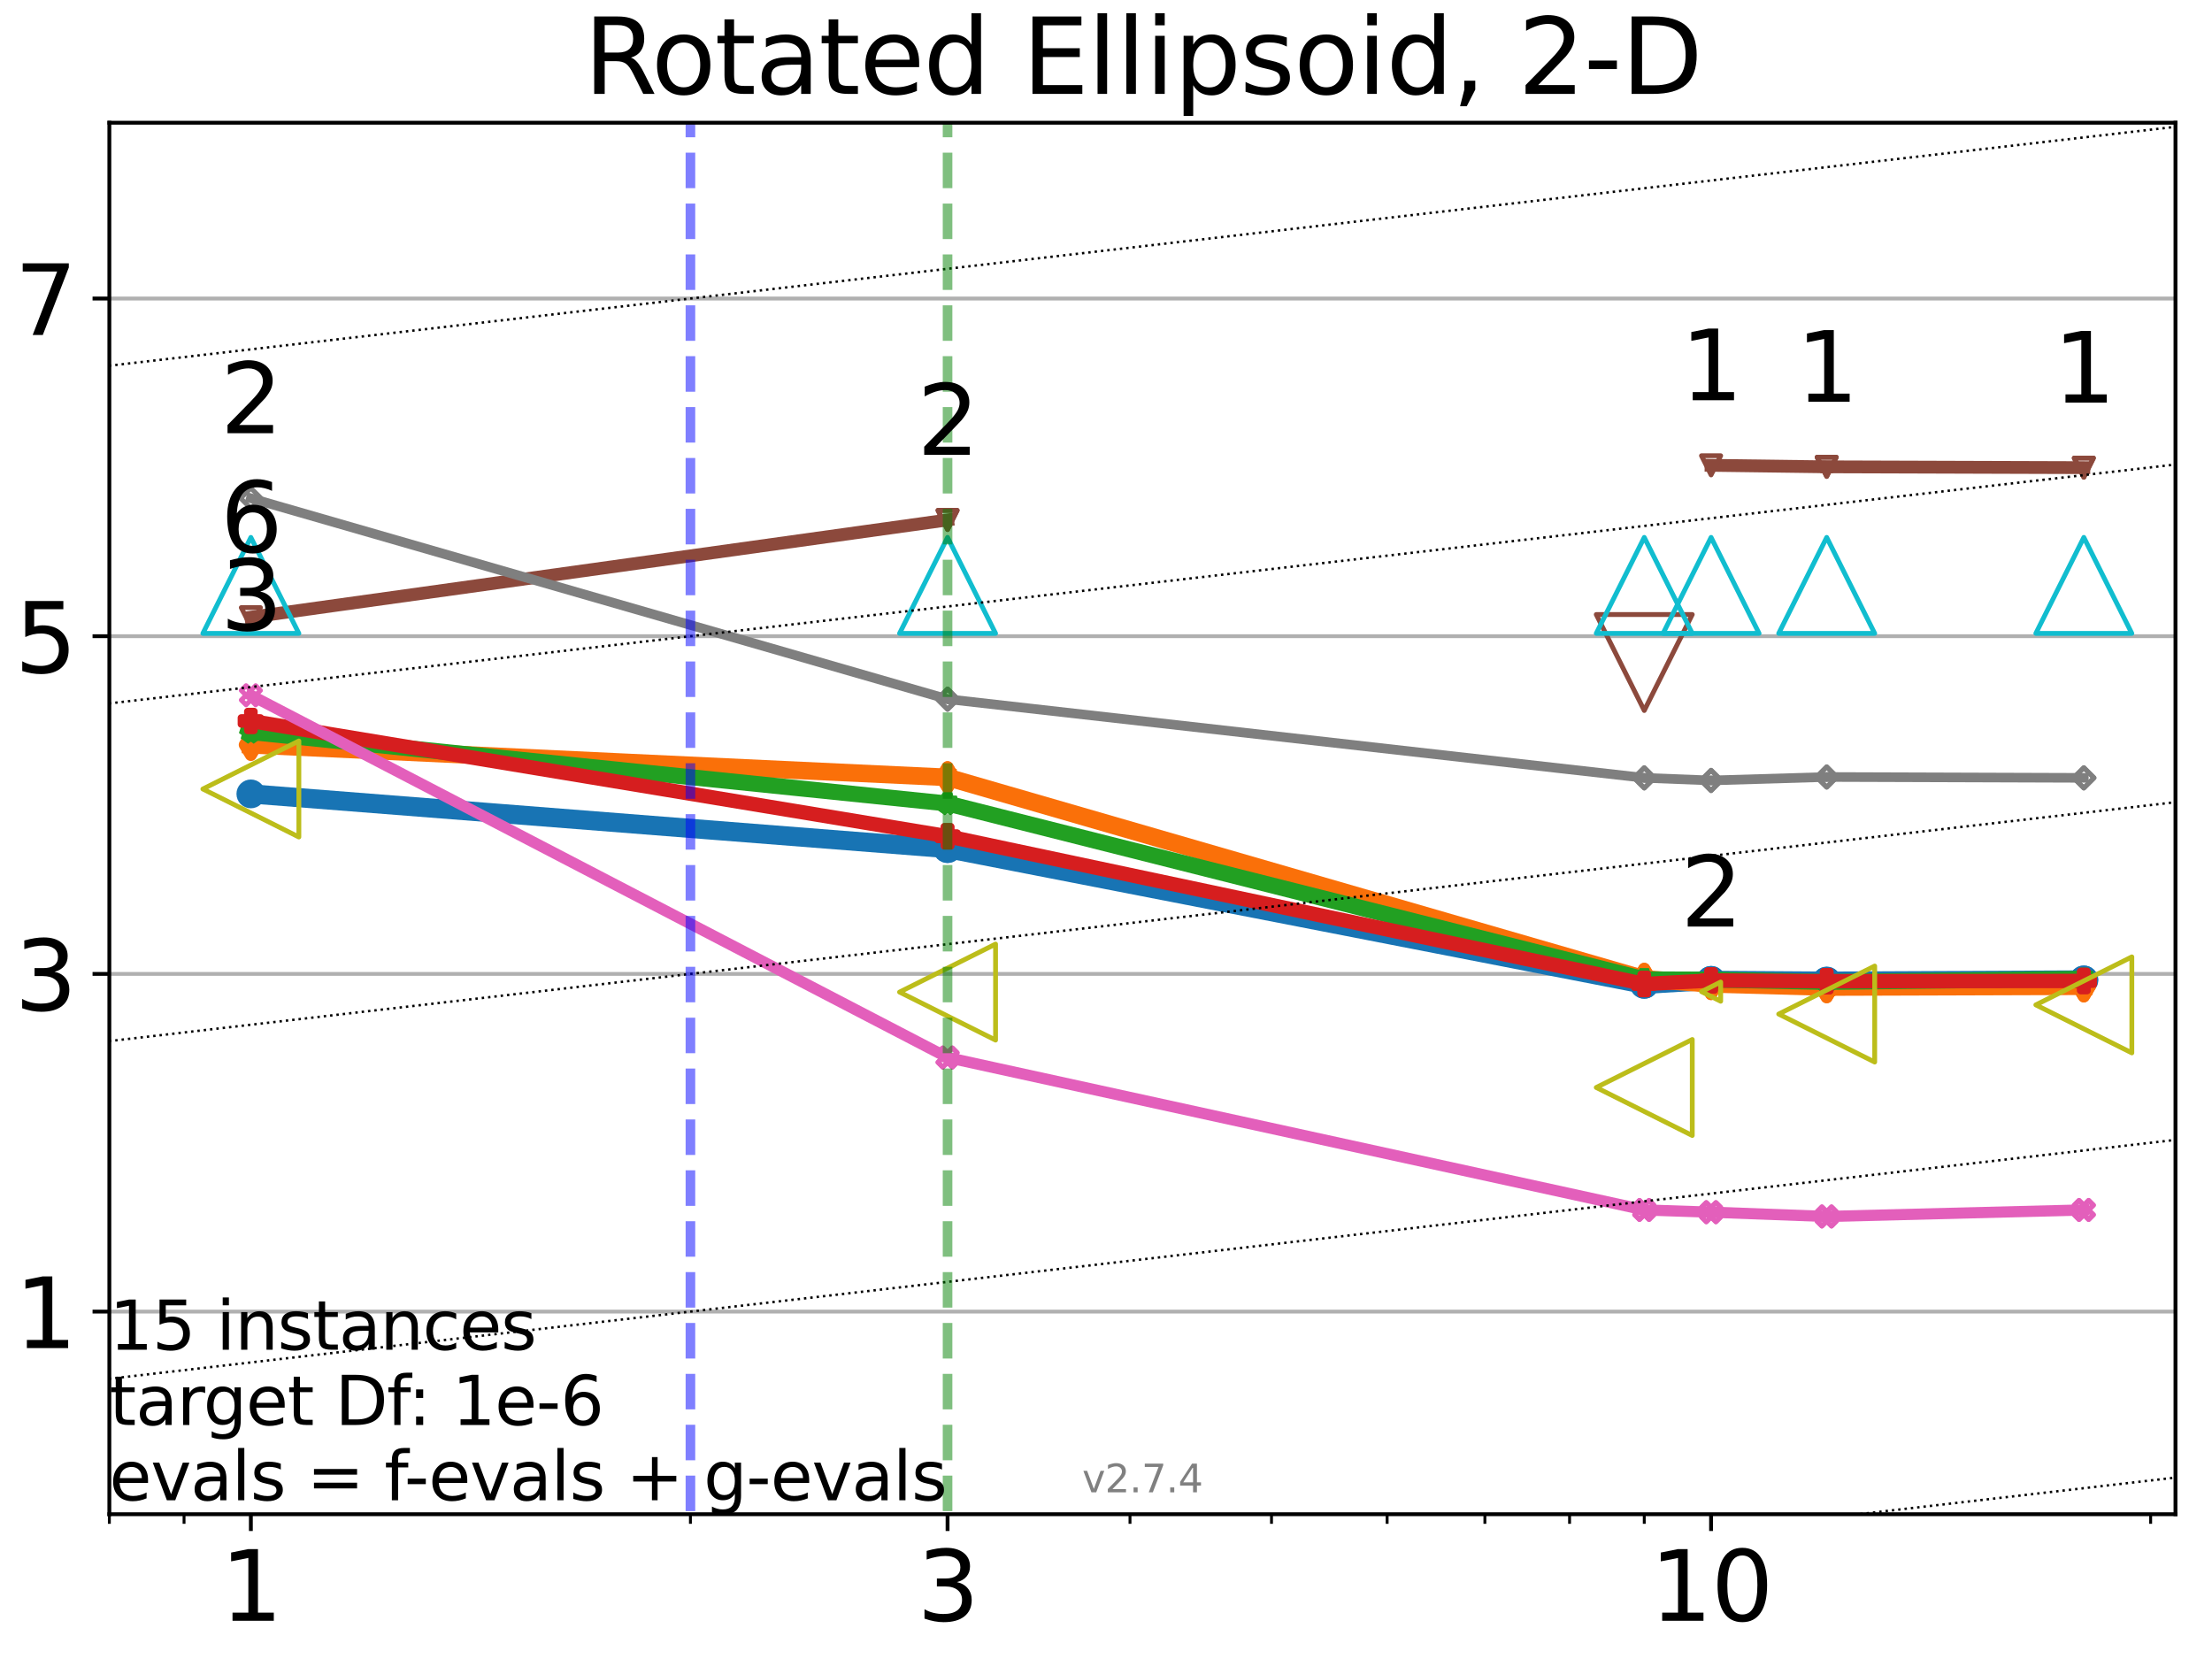 <?xml version="1.0" encoding="utf-8" standalone="no"?>
<!DOCTYPE svg PUBLIC "-//W3C//DTD SVG 1.1//EN"
  "http://www.w3.org/Graphics/SVG/1.1/DTD/svg11.dtd">
<svg xmlns:xlink="http://www.w3.org/1999/xlink" width="460.8pt" height="345.6pt" viewBox="0 0 460.8 345.6" xmlns="http://www.w3.org/2000/svg" version="1.1">
 <defs>
  <style type="text/css">*{stroke-linejoin: round; stroke-linecap: butt}</style>
 </defs>
 <g id="figure_1">
  <g id="patch_1">
   <path d="M 0 345.6 
L 460.8 345.6 
L 460.8 0 
L 0 0 
z
" style="fill: #ffffff"/>
  </g>
  <g id="axes_1">
   <g id="patch_2">
    <path d="M 22.78 315.44 
L 453.192 315.44 
L 453.192 25.56 
L 22.78 25.56 
z
" style="fill: #ffffff"/>
   </g>
   <g id="matplotlib.axis_1">
    <g id="xtick_1">
     <g id="line2d_1">
      <defs>
       <path id="m7015157a1e" d="M 0 0 
L 0 3.5 
" style="stroke: #000000; stroke-width: 0.8"/>
      </defs>
      <g>
       <use xlink:href="#m7015157a1e" x="52.259" y="315.44" style="stroke: #000000; stroke-width: 0.8"/>
      </g>
     </g>
     <g id="text_1">
      <!-- 1 -->
      <g transform="translate(45.897 337.637) scale(0.2 -0.2)">
       <defs>
        <path id="DejaVuSans-31" d="M 794 531 
L 1825 531 
L 1825 4091 
L 703 3866 
L 703 4441 
L 1819 4666 
L 2450 4666 
L 2450 531 
L 3481 531 
L 3481 0 
L 794 0 
L 794 531 
z
" transform="scale(0.016)"/>
       </defs>
       <use xlink:href="#DejaVuSans-31"/>
      </g>
     </g>
    </g>
    <g id="xtick_2">
     <g id="line2d_2">
      <g>
       <use xlink:href="#m7015157a1e" x="197.394" y="315.44" style="stroke: #000000; stroke-width: 0.8"/>
      </g>
     </g>
     <g id="text_2">
      <!-- 3 -->
      <g transform="translate(191.032 337.637) scale(0.2 -0.2)">
       <defs>
        <path id="DejaVuSans-33" d="M 2597 2516 
Q 3050 2419 3304 2112 
Q 3559 1806 3559 1356 
Q 3559 666 3084 287 
Q 2609 -91 1734 -91 
Q 1441 -91 1130 -33 
Q 819 25 488 141 
L 488 750 
Q 750 597 1062 519 
Q 1375 441 1716 441 
Q 2309 441 2620 675 
Q 2931 909 2931 1356 
Q 2931 1769 2642 2001 
Q 2353 2234 1838 2234 
L 1294 2234 
L 1294 2753 
L 1863 2753 
Q 2328 2753 2575 2939 
Q 2822 3125 2822 3475 
Q 2822 3834 2567 4026 
Q 2313 4219 1838 4219 
Q 1578 4219 1281 4162 
Q 984 4106 628 3988 
L 628 4550 
Q 988 4650 1302 4700 
Q 1616 4750 1894 4750 
Q 2613 4750 3031 4423 
Q 3450 4097 3450 3541 
Q 3450 3153 3228 2886 
Q 3006 2619 2597 2516 
z
" transform="scale(0.016)"/>
       </defs>
       <use xlink:href="#DejaVuSans-33"/>
      </g>
     </g>
    </g>
    <g id="xtick_3">
     <g id="line2d_3">
      <g>
       <use xlink:href="#m7015157a1e" x="356.449" y="315.44" style="stroke: #000000; stroke-width: 0.8"/>
      </g>
     </g>
     <g id="text_3">
      <!-- 10 -->
      <g transform="translate(343.724 337.637) scale(0.2 -0.2)">
       <defs>
        <path id="DejaVuSans-30" d="M 2034 4250 
Q 1547 4250 1301 3770 
Q 1056 3291 1056 2328 
Q 1056 1369 1301 889 
Q 1547 409 2034 409 
Q 2525 409 2770 889 
Q 3016 1369 3016 2328 
Q 3016 3291 2770 3770 
Q 2525 4250 2034 4250 
z
M 2034 4750 
Q 2819 4750 3233 4129 
Q 3647 3509 3647 2328 
Q 3647 1150 3233 529 
Q 2819 -91 2034 -91 
Q 1250 -91 836 529 
Q 422 1150 422 2328 
Q 422 3509 836 4129 
Q 1250 4750 2034 4750 
z
" transform="scale(0.016)"/>
       </defs>
       <use xlink:href="#DejaVuSans-31"/>
       <use xlink:href="#DejaVuSans-30" transform="translate(63.623 0)"/>
      </g>
     </g>
    </g>
    <g id="xtick_4">
     <g id="line2d_4">
      <defs>
       <path id="m83b2c44388" d="M 0 0 
L 0 2 
" style="stroke: #000000; stroke-width: 0.6"/>
      </defs>
      <g>
       <use xlink:href="#m83b2c44388" x="22.78" y="315.44" style="stroke: #000000; stroke-width: 0.6"/>
      </g>
     </g>
    </g>
    <g id="xtick_5">
     <g id="line2d_5">
      <g>
       <use xlink:href="#m83b2c44388" x="38.34" y="315.44" style="stroke: #000000; stroke-width: 0.6"/>
      </g>
     </g>
    </g>
    <g id="xtick_6">
     <g id="line2d_6">
      <g>
       <use xlink:href="#m83b2c44388" x="143.829" y="315.44" style="stroke: #000000; stroke-width: 0.6"/>
      </g>
     </g>
    </g>
    <g id="xtick_7">
     <g id="line2d_7">
      <g>
       <use xlink:href="#m83b2c44388" x="235.399" y="315.44" style="stroke: #000000; stroke-width: 0.6"/>
      </g>
     </g>
    </g>
    <g id="xtick_8">
     <g id="line2d_8">
      <g>
       <use xlink:href="#m83b2c44388" x="264.878" y="315.44" style="stroke: #000000; stroke-width: 0.6"/>
      </g>
     </g>
    </g>
    <g id="xtick_9">
     <g id="line2d_9">
      <g>
       <use xlink:href="#m83b2c44388" x="288.965" y="315.44" style="stroke: #000000; stroke-width: 0.6"/>
      </g>
     </g>
    </g>
    <g id="xtick_10">
     <g id="line2d_10">
      <g>
       <use xlink:href="#m83b2c44388" x="309.329" y="315.44" style="stroke: #000000; stroke-width: 0.6"/>
      </g>
     </g>
    </g>
    <g id="xtick_11">
     <g id="line2d_11">
      <g>
       <use xlink:href="#m83b2c44388" x="326.97" y="315.44" style="stroke: #000000; stroke-width: 0.6"/>
      </g>
     </g>
    </g>
    <g id="xtick_12">
     <g id="line2d_12">
      <g>
       <use xlink:href="#m83b2c44388" x="342.53" y="315.44" style="stroke: #000000; stroke-width: 0.6"/>
      </g>
     </g>
    </g>
    <g id="xtick_13">
     <g id="line2d_13">
      <g>
       <use xlink:href="#m83b2c44388" x="448.019" y="315.44" style="stroke: #000000; stroke-width: 0.6"/>
      </g>
     </g>
    </g>
   </g>
   <g id="matplotlib.axis_2">
    <g id="ytick_1">
     <g id="line2d_14">
      <path d="M 22.78 273.232 
L 453.192 273.232 
" clip-path="url(#p9a7570c79f)" style="fill: none; stroke: #b0b0b0; stroke-width: 0.8; stroke-linecap: square"/>
     </g>
     <g id="line2d_15">
      <defs>
       <path id="me606b96e36" d="M 0 0 
L -3.5 0 
" style="stroke: #000000; stroke-width: 0.8"/>
      </defs>
      <g>
       <use xlink:href="#me606b96e36" x="22.78" y="273.232" style="stroke: #000000; stroke-width: 0.8"/>
      </g>
     </g>
     <g id="text_4">
      <!-- 1 -->
      <g transform="translate(3.055 280.83) scale(0.2 -0.2)">
       <use xlink:href="#DejaVuSans-31"/>
      </g>
     </g>
    </g>
    <g id="ytick_2">
     <g id="line2d_16">
      <path d="M 22.78 202.884 
L 453.192 202.884 
" clip-path="url(#p9a7570c79f)" style="fill: none; stroke: #b0b0b0; stroke-width: 0.8; stroke-linecap: square"/>
     </g>
     <g id="line2d_17">
      <g>
       <use xlink:href="#me606b96e36" x="22.78" y="202.884" style="stroke: #000000; stroke-width: 0.8"/>
      </g>
     </g>
     <g id="text_5">
      <!-- 3 -->
      <g transform="translate(3.055 210.483) scale(0.2 -0.2)">
       <use xlink:href="#DejaVuSans-33"/>
      </g>
     </g>
    </g>
    <g id="ytick_3">
     <g id="line2d_18">
      <path d="M 22.78 132.537 
L 453.192 132.537 
" clip-path="url(#p9a7570c79f)" style="fill: none; stroke: #b0b0b0; stroke-width: 0.8; stroke-linecap: square"/>
     </g>
     <g id="line2d_19">
      <g>
       <use xlink:href="#me606b96e36" x="22.78" y="132.537" style="stroke: #000000; stroke-width: 0.8"/>
      </g>
     </g>
     <g id="text_6">
      <!-- 5 -->
      <g transform="translate(3.055 140.135) scale(0.2 -0.2)">
       <defs>
        <path id="DejaVuSans-35" d="M 691 4666 
L 3169 4666 
L 3169 4134 
L 1269 4134 
L 1269 2991 
Q 1406 3038 1543 3061 
Q 1681 3084 1819 3084 
Q 2600 3084 3056 2656 
Q 3513 2228 3513 1497 
Q 3513 744 3044 326 
Q 2575 -91 1722 -91 
Q 1428 -91 1123 -41 
Q 819 9 494 109 
L 494 744 
Q 775 591 1075 516 
Q 1375 441 1709 441 
Q 2250 441 2565 725 
Q 2881 1009 2881 1497 
Q 2881 1984 2565 2268 
Q 2250 2553 1709 2553 
Q 1456 2553 1204 2497 
Q 953 2441 691 2322 
L 691 4666 
z
" transform="scale(0.016)"/>
       </defs>
       <use xlink:href="#DejaVuSans-35"/>
      </g>
     </g>
    </g>
    <g id="ytick_4">
     <g id="line2d_20">
      <path d="M 22.78 62.19 
L 453.192 62.19 
" clip-path="url(#p9a7570c79f)" style="fill: none; stroke: #b0b0b0; stroke-width: 0.8; stroke-linecap: square"/>
     </g>
     <g id="line2d_21">
      <g>
       <use xlink:href="#me606b96e36" x="22.78" y="62.19" style="stroke: #000000; stroke-width: 0.8"/>
      </g>
     </g>
     <g id="text_7">
      <!-- 7 -->
      <g transform="translate(3.055 69.788) scale(0.2 -0.2)">
       <defs>
        <path id="DejaVuSans-37" d="M 525 4666 
L 3525 4666 
L 3525 4397 
L 1831 0 
L 1172 0 
L 2766 4134 
L 525 4134 
L 525 4666 
z
" transform="scale(0.016)"/>
       </defs>
       <use xlink:href="#DejaVuSans-37"/>
      </g>
     </g>
    </g>
   </g>
   <g id="line2d_22">
    <path d="M 52.259 165.384 
L 197.394 176.775 
" clip-path="url(#p9a7570c79f)" style="fill: none; stroke: #1874b4; stroke-width: 4; stroke-linecap: square"/>
    <defs>
     <path id="m2e5fbaa53a" d="M 0 1.5 
C 0.398 1.5 0.779 1.342 1.061 1.061 
C 1.342 0.779 1.5 0.398 1.5 0 
C 1.5 -0.398 1.342 -0.779 1.061 -1.061 
C 0.779 -1.342 0.398 -1.5 0 -1.5 
C -0.398 -1.5 -0.779 -1.342 -1.061 -1.061 
C -1.342 -0.779 -1.5 -0.398 -1.5 0 
C -1.5 0.398 -1.342 0.779 -1.061 1.061 
C -0.779 1.342 -0.398 1.5 0 1.5 
z
" style="stroke: #1874b4; stroke-width: 3"/>
    </defs>
    <g clip-path="url(#p9a7570c79f)">
     <use xlink:href="#m2e5fbaa53a" x="52.259" y="165.384" style="fill-opacity: 0; stroke: #1874b4; stroke-width: 3"/>
     <use xlink:href="#m2e5fbaa53a" x="197.394" y="176.775" style="fill-opacity: 0; stroke: #1874b4; stroke-width: 3"/>
    </g>
   </g>
   <g id="line2d_23">
    <path d="M 197.394 176.775 
L 342.53 205.05 
" clip-path="url(#p9a7570c79f)" style="fill: none; stroke: #1874b4; stroke-width: 4; stroke-linecap: square"/>
    <g clip-path="url(#p9a7570c79f)">
     <use xlink:href="#m2e5fbaa53a" x="197.394" y="176.775" style="fill-opacity: 0; stroke: #1874b4; stroke-width: 3"/>
     <use xlink:href="#m2e5fbaa53a" x="342.53" y="205.05" style="fill-opacity: 0; stroke: #1874b4; stroke-width: 3"/>
    </g>
   </g>
   <g id="line2d_24">
    <path d="M 342.53 205.05 
L 356.449 204.23 
" clip-path="url(#p9a7570c79f)" style="fill: none; stroke: #1874b4; stroke-width: 4; stroke-linecap: square"/>
    <g clip-path="url(#p9a7570c79f)">
     <use xlink:href="#m2e5fbaa53a" x="342.53" y="205.05" style="fill-opacity: 0; stroke: #1874b4; stroke-width: 3"/>
     <use xlink:href="#m2e5fbaa53a" x="356.449" y="204.23" style="fill-opacity: 0; stroke: #1874b4; stroke-width: 3"/>
    </g>
   </g>
   <g id="line2d_25">
    <path d="M 356.449 204.23 
L 380.535 204.387 
" clip-path="url(#p9a7570c79f)" style="fill: none; stroke: #1874b4; stroke-width: 4; stroke-linecap: square"/>
    <g clip-path="url(#p9a7570c79f)">
     <use xlink:href="#m2e5fbaa53a" x="356.449" y="204.23" style="fill-opacity: 0; stroke: #1874b4; stroke-width: 3"/>
     <use xlink:href="#m2e5fbaa53a" x="380.535" y="204.387" style="fill-opacity: 0; stroke: #1874b4; stroke-width: 3"/>
    </g>
   </g>
   <g id="line2d_26">
    <path d="M 380.535 204.387 
L 434.1 204.143 
" clip-path="url(#p9a7570c79f)" style="fill: none; stroke: #1874b4; stroke-width: 4; stroke-linecap: square"/>
    <g clip-path="url(#p9a7570c79f)">
     <use xlink:href="#m2e5fbaa53a" x="380.535" y="204.387" style="fill-opacity: 0; stroke: #1874b4; stroke-width: 3"/>
     <use xlink:href="#m2e5fbaa53a" x="434.1" y="204.143" style="fill-opacity: 0; stroke: #1874b4; stroke-width: 3"/>
    </g>
   </g>
   <g id="line2d_27">
    <path d="M 434.1 204.143 
" clip-path="url(#p9a7570c79f)" style="fill: none; stroke: #1874b4; stroke-width: 4; stroke-linecap: square"/>
    <g clip-path="url(#p9a7570c79f)">
     <use xlink:href="#m2e5fbaa53a" x="434.1" y="204.143" style="fill-opacity: 0; stroke: #1874b4; stroke-width: 3"/>
    </g>
   </g>
   <g id="line2d_28"/>
   <g id="line2d_29">
    <path d="M 52.259 155.157 
L 197.394 161.944 
" clip-path="url(#p9a7570c79f)" style="fill: none; stroke: #fa7009; stroke-width: 3.667; stroke-linecap: square"/>
    <defs>
     <path id="mc1cfcd5be9" d="M 0 2.121 
L 1.273 0 
L 0 -2.121 
L -1.273 0 
z
" style="stroke: #fa7009; stroke-width: 2.5; stroke-linejoin: miter"/>
    </defs>
    <g clip-path="url(#p9a7570c79f)">
     <use xlink:href="#mc1cfcd5be9" x="52.259" y="155.157" style="fill-opacity: 0; stroke: #fa7009; stroke-width: 2.5; stroke-linejoin: miter"/>
     <use xlink:href="#mc1cfcd5be9" x="197.394" y="161.944" style="fill-opacity: 0; stroke: #fa7009; stroke-width: 2.5; stroke-linejoin: miter"/>
    </g>
   </g>
   <g id="line2d_30">
    <path d="M 197.394 161.944 
L 342.53 203.941 
" clip-path="url(#p9a7570c79f)" style="fill: none; stroke: #fa7009; stroke-width: 3.667; stroke-linecap: square"/>
    <g clip-path="url(#p9a7570c79f)">
     <use xlink:href="#mc1cfcd5be9" x="197.394" y="161.944" style="fill-opacity: 0; stroke: #fa7009; stroke-width: 2.5; stroke-linejoin: miter"/>
     <use xlink:href="#mc1cfcd5be9" x="342.53" y="203.941" style="fill-opacity: 0; stroke: #fa7009; stroke-width: 2.5; stroke-linejoin: miter"/>
    </g>
   </g>
   <g id="line2d_31">
    <path d="M 342.53 203.941 
L 356.449 204.963 
" clip-path="url(#p9a7570c79f)" style="fill: none; stroke: #fa7009; stroke-width: 3.667; stroke-linecap: square"/>
    <g clip-path="url(#p9a7570c79f)">
     <use xlink:href="#mc1cfcd5be9" x="342.53" y="203.941" style="fill-opacity: 0; stroke: #fa7009; stroke-width: 2.5; stroke-linejoin: miter"/>
     <use xlink:href="#mc1cfcd5be9" x="356.449" y="204.963" style="fill-opacity: 0; stroke: #fa7009; stroke-width: 2.5; stroke-linejoin: miter"/>
    </g>
   </g>
   <g id="line2d_32">
    <path d="M 356.449 204.963 
L 380.535 205.618 
" clip-path="url(#p9a7570c79f)" style="fill: none; stroke: #fa7009; stroke-width: 3.667; stroke-linecap: square"/>
    <g clip-path="url(#p9a7570c79f)">
     <use xlink:href="#mc1cfcd5be9" x="356.449" y="204.963" style="fill-opacity: 0; stroke: #fa7009; stroke-width: 2.5; stroke-linejoin: miter"/>
     <use xlink:href="#mc1cfcd5be9" x="380.535" y="205.618" style="fill-opacity: 0; stroke: #fa7009; stroke-width: 2.5; stroke-linejoin: miter"/>
    </g>
   </g>
   <g id="line2d_33">
    <path d="M 380.535 205.618 
L 434.1 205.448 
" clip-path="url(#p9a7570c79f)" style="fill: none; stroke: #fa7009; stroke-width: 3.667; stroke-linecap: square"/>
    <g clip-path="url(#p9a7570c79f)">
     <use xlink:href="#mc1cfcd5be9" x="380.535" y="205.618" style="fill-opacity: 0; stroke: #fa7009; stroke-width: 2.5; stroke-linejoin: miter"/>
     <use xlink:href="#mc1cfcd5be9" x="434.1" y="205.448" style="fill-opacity: 0; stroke: #fa7009; stroke-width: 2.5; stroke-linejoin: miter"/>
    </g>
   </g>
   <g id="line2d_34">
    <path d="M 434.1 205.448 
" clip-path="url(#p9a7570c79f)" style="fill: none; stroke: #fa7009; stroke-width: 3.667; stroke-linecap: square"/>
    <g clip-path="url(#p9a7570c79f)">
     <use xlink:href="#mc1cfcd5be9" x="434.1" y="205.448" style="fill-opacity: 0; stroke: #fa7009; stroke-width: 2.5; stroke-linejoin: miter"/>
    </g>
   </g>
   <g id="line2d_35"/>
   <g id="line2d_36">
    <path d="M 52.259 152.508 
L 197.394 167.39 
" clip-path="url(#p9a7570c79f)" style="fill: none; stroke: #22a022; stroke-width: 3.333; stroke-linecap: square"/>
    <defs>
     <path id="m8df4599c10" d="M 0 -2 
L -0.449 -0.618 
L -1.902 -0.618 
L -0.727 0.236 
L -1.176 1.618 
L -0 0.764 
L 1.176 1.618 
L 0.727 0.236 
L 1.902 -0.618 
L 0.449 -0.618 
z
" style="stroke: #22a022; stroke-width: 2; stroke-linejoin: bevel"/>
    </defs>
    <g clip-path="url(#p9a7570c79f)">
     <use xlink:href="#m8df4599c10" x="52.259" y="152.508" style="fill-opacity: 0; stroke: #22a022; stroke-width: 2; stroke-linejoin: bevel"/>
     <use xlink:href="#m8df4599c10" x="197.394" y="167.39" style="fill-opacity: 0; stroke: #22a022; stroke-width: 2; stroke-linejoin: bevel"/>
    </g>
   </g>
   <g id="line2d_37">
    <path d="M 197.394 167.39 
L 342.53 204.021 
" clip-path="url(#p9a7570c79f)" style="fill: none; stroke: #22a022; stroke-width: 3.333; stroke-linecap: square"/>
    <g clip-path="url(#p9a7570c79f)">
     <use xlink:href="#m8df4599c10" x="197.394" y="167.39" style="fill-opacity: 0; stroke: #22a022; stroke-width: 2; stroke-linejoin: bevel"/>
     <use xlink:href="#m8df4599c10" x="342.53" y="204.021" style="fill-opacity: 0; stroke: #22a022; stroke-width: 2; stroke-linejoin: bevel"/>
    </g>
   </g>
   <g id="line2d_38">
    <path d="M 342.53 204.021 
L 356.449 204.072 
" clip-path="url(#p9a7570c79f)" style="fill: none; stroke: #22a022; stroke-width: 3.333; stroke-linecap: square"/>
    <g clip-path="url(#p9a7570c79f)">
     <use xlink:href="#m8df4599c10" x="342.53" y="204.021" style="fill-opacity: 0; stroke: #22a022; stroke-width: 2; stroke-linejoin: bevel"/>
     <use xlink:href="#m8df4599c10" x="356.449" y="204.072" style="fill-opacity: 0; stroke: #22a022; stroke-width: 2; stroke-linejoin: bevel"/>
    </g>
   </g>
   <g id="line2d_39">
    <path d="M 356.449 204.072 
L 380.535 204.554 
" clip-path="url(#p9a7570c79f)" style="fill: none; stroke: #22a022; stroke-width: 3.333; stroke-linecap: square"/>
    <g clip-path="url(#p9a7570c79f)">
     <use xlink:href="#m8df4599c10" x="356.449" y="204.072" style="fill-opacity: 0; stroke: #22a022; stroke-width: 2; stroke-linejoin: bevel"/>
     <use xlink:href="#m8df4599c10" x="380.535" y="204.554" style="fill-opacity: 0; stroke: #22a022; stroke-width: 2; stroke-linejoin: bevel"/>
    </g>
   </g>
   <g id="line2d_40">
    <path d="M 380.535 204.554 
L 434.1 203.909 
" clip-path="url(#p9a7570c79f)" style="fill: none; stroke: #22a022; stroke-width: 3.333; stroke-linecap: square"/>
    <g clip-path="url(#p9a7570c79f)">
     <use xlink:href="#m8df4599c10" x="380.535" y="204.554" style="fill-opacity: 0; stroke: #22a022; stroke-width: 2; stroke-linejoin: bevel"/>
     <use xlink:href="#m8df4599c10" x="434.1" y="203.909" style="fill-opacity: 0; stroke: #22a022; stroke-width: 2; stroke-linejoin: bevel"/>
    </g>
   </g>
   <g id="line2d_41">
    <path d="M 434.1 203.909 
" clip-path="url(#p9a7570c79f)" style="fill: none; stroke: #22a022; stroke-width: 3.333; stroke-linecap: square"/>
    <g clip-path="url(#p9a7570c79f)">
     <use xlink:href="#m8df4599c10" x="434.1" y="203.909" style="fill-opacity: 0; stroke: #22a022; stroke-width: 2; stroke-linejoin: bevel"/>
    </g>
   </g>
   <g id="line2d_42"/>
   <g id="line2d_43">
    <path d="M 52.259 150.194 
L 197.394 174.214 
" clip-path="url(#p9a7570c79f)" style="fill: none; stroke: #d61e1f; stroke-width: 3; stroke-linecap: square"/>
    <defs>
     <path id="m310847c97f" d="M -0.667 2 
L 0.667 2 
L 0.667 0.667 
L 2 0.667 
L 2 -0.667 
L 0.667 -0.667 
L 0.667 -2 
L -0.667 -2 
L -0.667 -0.667 
L -2 -0.667 
L -2 0.667 
L -0.667 0.667 
z
" style="stroke: #d61e1f; stroke-width: 1.5; stroke-linejoin: miter"/>
    </defs>
    <g clip-path="url(#p9a7570c79f)">
     <use xlink:href="#m310847c97f" x="52.259" y="150.194" style="fill-opacity: 0; stroke: #d61e1f; stroke-width: 1.5; stroke-linejoin: miter"/>
     <use xlink:href="#m310847c97f" x="197.394" y="174.214" style="fill-opacity: 0; stroke: #d61e1f; stroke-width: 1.5; stroke-linejoin: miter"/>
    </g>
   </g>
   <g id="line2d_44">
    <path d="M 197.394 174.214 
L 342.53 204.989 
" clip-path="url(#p9a7570c79f)" style="fill: none; stroke: #d61e1f; stroke-width: 3; stroke-linecap: square"/>
    <g clip-path="url(#p9a7570c79f)">
     <use xlink:href="#m310847c97f" x="197.394" y="174.214" style="fill-opacity: 0; stroke: #d61e1f; stroke-width: 1.5; stroke-linejoin: miter"/>
     <use xlink:href="#m310847c97f" x="342.53" y="204.989" style="fill-opacity: 0; stroke: #d61e1f; stroke-width: 1.5; stroke-linejoin: miter"/>
    </g>
   </g>
   <g id="line2d_45">
    <path d="M 342.53 204.989 
L 356.449 204.247 
" clip-path="url(#p9a7570c79f)" style="fill: none; stroke: #d61e1f; stroke-width: 3; stroke-linecap: square"/>
    <g clip-path="url(#p9a7570c79f)">
     <use xlink:href="#m310847c97f" x="342.53" y="204.989" style="fill-opacity: 0; stroke: #d61e1f; stroke-width: 1.5; stroke-linejoin: miter"/>
     <use xlink:href="#m310847c97f" x="356.449" y="204.247" style="fill-opacity: 0; stroke: #d61e1f; stroke-width: 1.5; stroke-linejoin: miter"/>
    </g>
   </g>
   <g id="line2d_46">
    <path d="M 356.449 204.247 
L 380.535 204.405 
" clip-path="url(#p9a7570c79f)" style="fill: none; stroke: #d61e1f; stroke-width: 3; stroke-linecap: square"/>
    <g clip-path="url(#p9a7570c79f)">
     <use xlink:href="#m310847c97f" x="356.449" y="204.247" style="fill-opacity: 0; stroke: #d61e1f; stroke-width: 1.5; stroke-linejoin: miter"/>
     <use xlink:href="#m310847c97f" x="380.535" y="204.405" style="fill-opacity: 0; stroke: #d61e1f; stroke-width: 1.5; stroke-linejoin: miter"/>
    </g>
   </g>
   <g id="line2d_47">
    <path d="M 380.535 204.405 
L 434.1 204.35 
" clip-path="url(#p9a7570c79f)" style="fill: none; stroke: #d61e1f; stroke-width: 3; stroke-linecap: square"/>
    <g clip-path="url(#p9a7570c79f)">
     <use xlink:href="#m310847c97f" x="380.535" y="204.405" style="fill-opacity: 0; stroke: #d61e1f; stroke-width: 1.5; stroke-linejoin: miter"/>
     <use xlink:href="#m310847c97f" x="434.1" y="204.35" style="fill-opacity: 0; stroke: #d61e1f; stroke-width: 1.5; stroke-linejoin: miter"/>
    </g>
   </g>
   <g id="line2d_48">
    <path d="M 434.1 204.35 
" clip-path="url(#p9a7570c79f)" style="fill: none; stroke: #d61e1f; stroke-width: 3; stroke-linecap: square"/>
    <g clip-path="url(#p9a7570c79f)">
     <use xlink:href="#m310847c97f" x="434.1" y="204.35" style="fill-opacity: 0; stroke: #d61e1f; stroke-width: 1.5; stroke-linejoin: miter"/>
    </g>
   </g>
   <g id="line2d_49"/>
   <g id="line2d_50">
    <path d="M 52.259 128.574 
L 197.394 108.314 
" clip-path="url(#p9a7570c79f)" style="fill: none; stroke: #8c493c; stroke-width: 2.667; stroke-linecap: square"/>
    <defs>
     <path id="m36d1b5e738" d="M -0 2 
L 2 -2 
L -2 -2 
z
" style="stroke: #8c493c; stroke-linejoin: miter"/>
    </defs>
    <g clip-path="url(#p9a7570c79f)">
     <use xlink:href="#m36d1b5e738" x="52.259" y="128.574" style="fill-opacity: 0; stroke: #8c493c; stroke-linejoin: miter"/>
     <use xlink:href="#m36d1b5e738" x="197.394" y="108.314" style="fill-opacity: 0; stroke: #8c493c; stroke-linejoin: miter"/>
    </g>
   </g>
   <g id="line2d_51">
    <path d="M 197.394 108.314 
" clip-path="url(#p9a7570c79f)" style="fill: none; stroke: #8c493c; stroke-width: 2.667; stroke-linecap: square"/>
    <g clip-path="url(#p9a7570c79f)">
     <use xlink:href="#m36d1b5e738" x="197.394" y="108.314" style="fill-opacity: 0; stroke: #8c493c; stroke-linejoin: miter"/>
    </g>
   </g>
   <g id="line2d_52">
    <path d="M 356.449 96.934 
L 380.535 97.248 
" clip-path="url(#p9a7570c79f)" style="fill: none; stroke: #8c493c; stroke-width: 2.667; stroke-linecap: square"/>
    <g clip-path="url(#p9a7570c79f)">
     <use xlink:href="#m36d1b5e738" x="356.449" y="96.934" style="fill-opacity: 0; stroke: #8c493c; stroke-linejoin: miter"/>
     <use xlink:href="#m36d1b5e738" x="380.535" y="97.248" style="fill-opacity: 0; stroke: #8c493c; stroke-linejoin: miter"/>
    </g>
   </g>
   <g id="line2d_53">
    <path d="M 380.535 97.248 
L 434.1 97.419 
" clip-path="url(#p9a7570c79f)" style="fill: none; stroke: #8c493c; stroke-width: 2.667; stroke-linecap: square"/>
    <g clip-path="url(#p9a7570c79f)">
     <use xlink:href="#m36d1b5e738" x="380.535" y="97.248" style="fill-opacity: 0; stroke: #8c493c; stroke-linejoin: miter"/>
     <use xlink:href="#m36d1b5e738" x="434.1" y="97.419" style="fill-opacity: 0; stroke: #8c493c; stroke-linejoin: miter"/>
    </g>
   </g>
   <g id="line2d_54">
    <path d="M 434.1 97.419 
" clip-path="url(#p9a7570c79f)" style="fill: none; stroke: #8c493c; stroke-width: 2.667; stroke-linecap: square"/>
    <g clip-path="url(#p9a7570c79f)">
     <use xlink:href="#m36d1b5e738" x="434.1" y="97.419" style="fill-opacity: 0; stroke: #8c493c; stroke-linejoin: miter"/>
    </g>
   </g>
   <g id="line2d_55">
    <defs>
     <path id="mea7f5164fc" d="M -0 10 
L 10 -10 
L -10 -10 
z
" style="stroke: #8c493c; stroke-linejoin: miter"/>
    </defs>
    <g clip-path="url(#p9a7570c79f)">
     <use xlink:href="#mea7f5164fc" x="342.53" y="138.015" style="fill-opacity: 0; stroke: #8c493c; stroke-linejoin: miter"/>
    </g>
   </g>
   <g id="line2d_56"/>
   <g id="line2d_57">
    <path d="M 52.259 144.833 
L 197.394 220.303 
" clip-path="url(#p9a7570c79f)" style="fill: none; stroke: #e35fbb; stroke-width: 2.333; stroke-linecap: square"/>
    <defs>
     <path id="m41dc878f7d" d="M -1 2 
L 0 1 
L 1 2 
L 2 1 
L 1 0 
L 2 -1 
L 1 -2 
L 0 -1 
L -1 -2 
L -2 -1 
L -1 0 
L -2 1 
z
" style="stroke: #e35fbb; stroke-linejoin: miter"/>
    </defs>
    <g clip-path="url(#p9a7570c79f)">
     <use xlink:href="#m41dc878f7d" x="52.259" y="144.833" style="fill-opacity: 0; stroke: #e35fbb; stroke-linejoin: miter"/>
     <use xlink:href="#m41dc878f7d" x="197.394" y="220.303" style="fill-opacity: 0; stroke: #e35fbb; stroke-linejoin: miter"/>
    </g>
   </g>
   <g id="line2d_58">
    <path d="M 197.394 220.303 
L 342.53 252.055 
" clip-path="url(#p9a7570c79f)" style="fill: none; stroke: #e35fbb; stroke-width: 2.333; stroke-linecap: square"/>
    <g clip-path="url(#p9a7570c79f)">
     <use xlink:href="#m41dc878f7d" x="197.394" y="220.303" style="fill-opacity: 0; stroke: #e35fbb; stroke-linejoin: miter"/>
     <use xlink:href="#m41dc878f7d" x="342.53" y="252.055" style="fill-opacity: 0; stroke: #e35fbb; stroke-linejoin: miter"/>
    </g>
   </g>
   <g id="line2d_59">
    <path d="M 342.53 252.055 
L 356.449 252.52 
" clip-path="url(#p9a7570c79f)" style="fill: none; stroke: #e35fbb; stroke-width: 2.333; stroke-linecap: square"/>
    <g clip-path="url(#p9a7570c79f)">
     <use xlink:href="#m41dc878f7d" x="342.53" y="252.055" style="fill-opacity: 0; stroke: #e35fbb; stroke-linejoin: miter"/>
     <use xlink:href="#m41dc878f7d" x="356.449" y="252.52" style="fill-opacity: 0; stroke: #e35fbb; stroke-linejoin: miter"/>
    </g>
   </g>
   <g id="line2d_60">
    <path d="M 356.449 252.52 
L 380.535 253.412 
" clip-path="url(#p9a7570c79f)" style="fill: none; stroke: #e35fbb; stroke-width: 2.333; stroke-linecap: square"/>
    <g clip-path="url(#p9a7570c79f)">
     <use xlink:href="#m41dc878f7d" x="356.449" y="252.52" style="fill-opacity: 0; stroke: #e35fbb; stroke-linejoin: miter"/>
     <use xlink:href="#m41dc878f7d" x="380.535" y="253.412" style="fill-opacity: 0; stroke: #e35fbb; stroke-linejoin: miter"/>
    </g>
   </g>
   <g id="line2d_61">
    <path d="M 380.535 253.412 
L 434.1 252.055 
" clip-path="url(#p9a7570c79f)" style="fill: none; stroke: #e35fbb; stroke-width: 2.333; stroke-linecap: square"/>
    <g clip-path="url(#p9a7570c79f)">
     <use xlink:href="#m41dc878f7d" x="380.535" y="253.412" style="fill-opacity: 0; stroke: #e35fbb; stroke-linejoin: miter"/>
     <use xlink:href="#m41dc878f7d" x="434.1" y="252.055" style="fill-opacity: 0; stroke: #e35fbb; stroke-linejoin: miter"/>
    </g>
   </g>
   <g id="line2d_62">
    <path d="M 434.1 252.055 
" clip-path="url(#p9a7570c79f)" style="fill: none; stroke: #e35fbb; stroke-width: 2.333; stroke-linecap: square"/>
    <g clip-path="url(#p9a7570c79f)">
     <use xlink:href="#m41dc878f7d" x="434.1" y="252.055" style="fill-opacity: 0; stroke: #e35fbb; stroke-linejoin: miter"/>
    </g>
   </g>
   <g id="line2d_63"/>
   <g id="line2d_64">
    <defs>
     <path id="m3ed2529ac0" d="M 0 -10 
L -10 10 
L 10 10 
z
" style="stroke: #11bdcf; stroke-linejoin: miter"/>
    </defs>
    <g clip-path="url(#p9a7570c79f)">
     <use xlink:href="#m3ed2529ac0" x="52.259" y="121.949" style="fill-opacity: 0; stroke: #11bdcf; stroke-linejoin: miter"/>
     <use xlink:href="#m3ed2529ac0" x="197.394" y="121.949" style="fill-opacity: 0; stroke: #11bdcf; stroke-linejoin: miter"/>
     <use xlink:href="#m3ed2529ac0" x="342.53" y="121.949" style="fill-opacity: 0; stroke: #11bdcf; stroke-linejoin: miter"/>
     <use xlink:href="#m3ed2529ac0" x="356.449" y="121.949" style="fill-opacity: 0; stroke: #11bdcf; stroke-linejoin: miter"/>
     <use xlink:href="#m3ed2529ac0" x="380.535" y="121.949" style="fill-opacity: 0; stroke: #11bdcf; stroke-linejoin: miter"/>
     <use xlink:href="#m3ed2529ac0" x="434.1" y="121.949" style="fill-opacity: 0; stroke: #11bdcf; stroke-linejoin: miter"/>
    </g>
   </g>
   <g id="line2d_65"/>
   <g id="line2d_66">
    <path d="M 52.259 103.797 
L 197.394 145.648 
" clip-path="url(#p9a7570c79f)" style="fill: none; stroke: #7f7f7f; stroke-width: 2; stroke-linecap: square"/>
    <defs>
     <path id="mbc6ea1f348" d="M 0 2.121 
L 2.121 0 
L 0 -2.121 
L -2.121 0 
z
" style="stroke: #7f7f7f; stroke-linejoin: miter"/>
    </defs>
    <g clip-path="url(#p9a7570c79f)">
     <use xlink:href="#mbc6ea1f348" x="52.259" y="103.797" style="fill-opacity: 0; stroke: #7f7f7f; stroke-linejoin: miter"/>
     <use xlink:href="#mbc6ea1f348" x="197.394" y="145.648" style="fill-opacity: 0; stroke: #7f7f7f; stroke-linejoin: miter"/>
    </g>
   </g>
   <g id="line2d_67">
    <path d="M 197.394 145.648 
L 342.53 162.042 
" clip-path="url(#p9a7570c79f)" style="fill: none; stroke: #7f7f7f; stroke-width: 2; stroke-linecap: square"/>
    <g clip-path="url(#p9a7570c79f)">
     <use xlink:href="#mbc6ea1f348" x="197.394" y="145.648" style="fill-opacity: 0; stroke: #7f7f7f; stroke-linejoin: miter"/>
     <use xlink:href="#mbc6ea1f348" x="342.53" y="162.042" style="fill-opacity: 0; stroke: #7f7f7f; stroke-linejoin: miter"/>
    </g>
   </g>
   <g id="line2d_68">
    <path d="M 342.53 162.042 
L 356.449 162.581 
" clip-path="url(#p9a7570c79f)" style="fill: none; stroke: #7f7f7f; stroke-width: 2; stroke-linecap: square"/>
    <g clip-path="url(#p9a7570c79f)">
     <use xlink:href="#mbc6ea1f348" x="342.53" y="162.042" style="fill-opacity: 0; stroke: #7f7f7f; stroke-linejoin: miter"/>
     <use xlink:href="#mbc6ea1f348" x="356.449" y="162.581" style="fill-opacity: 0; stroke: #7f7f7f; stroke-linejoin: miter"/>
    </g>
   </g>
   <g id="line2d_69">
    <path d="M 356.449 162.581 
L 380.535 161.86 
" clip-path="url(#p9a7570c79f)" style="fill: none; stroke: #7f7f7f; stroke-width: 2; stroke-linecap: square"/>
    <g clip-path="url(#p9a7570c79f)">
     <use xlink:href="#mbc6ea1f348" x="356.449" y="162.581" style="fill-opacity: 0; stroke: #7f7f7f; stroke-linejoin: miter"/>
     <use xlink:href="#mbc6ea1f348" x="380.535" y="161.86" style="fill-opacity: 0; stroke: #7f7f7f; stroke-linejoin: miter"/>
    </g>
   </g>
   <g id="line2d_70">
    <path d="M 380.535 161.86 
L 434.1 162.04 
" clip-path="url(#p9a7570c79f)" style="fill: none; stroke: #7f7f7f; stroke-width: 2; stroke-linecap: square"/>
    <g clip-path="url(#p9a7570c79f)">
     <use xlink:href="#mbc6ea1f348" x="380.535" y="161.86" style="fill-opacity: 0; stroke: #7f7f7f; stroke-linejoin: miter"/>
     <use xlink:href="#mbc6ea1f348" x="434.1" y="162.04" style="fill-opacity: 0; stroke: #7f7f7f; stroke-linejoin: miter"/>
    </g>
   </g>
   <g id="line2d_71">
    <path d="M 434.1 162.04 
" clip-path="url(#p9a7570c79f)" style="fill: none; stroke: #7f7f7f; stroke-width: 2; stroke-linecap: square"/>
    <g clip-path="url(#p9a7570c79f)">
     <use xlink:href="#mbc6ea1f348" x="434.1" y="162.04" style="fill-opacity: 0; stroke: #7f7f7f; stroke-linejoin: miter"/>
    </g>
   </g>
   <g id="line2d_72"/>
   <g id="line2d_73">
    <path d="M 356.449 206.577 
" clip-path="url(#p9a7570c79f)" style="fill: none; stroke: #bcbd1a; stroke-width: 2; stroke-linecap: square"/>
    <defs>
     <path id="mde15a5c6de" d="M -2 -0 
L 2 2 
L 2 -2 
z
" style="stroke: #bcbd1a; stroke-linejoin: miter"/>
    </defs>
    <g clip-path="url(#p9a7570c79f)">
     <use xlink:href="#mde15a5c6de" x="356.449" y="206.577" style="fill-opacity: 0; stroke: #bcbd1a; stroke-linejoin: miter"/>
    </g>
   </g>
   <g id="line2d_74">
    <defs>
     <path id="m98facbfc53" d="M -10 -0 
L 10 10 
L 10 -10 
z
" style="stroke: #bcbd1a; stroke-linejoin: miter"/>
    </defs>
    <g clip-path="url(#p9a7570c79f)">
     <use xlink:href="#m98facbfc53" x="52.259" y="164.363" style="fill-opacity: 0; stroke: #bcbd1a; stroke-linejoin: miter"/>
     <use xlink:href="#m98facbfc53" x="197.394" y="206.67" style="fill-opacity: 0; stroke: #bcbd1a; stroke-linejoin: miter"/>
     <use xlink:href="#m98facbfc53" x="342.53" y="226.544" style="fill-opacity: 0; stroke: #bcbd1a; stroke-linejoin: miter"/>
     <use xlink:href="#m98facbfc53" x="380.535" y="211.245" style="fill-opacity: 0; stroke: #bcbd1a; stroke-linejoin: miter"/>
     <use xlink:href="#m98facbfc53" x="434.1" y="209.336" style="fill-opacity: 0; stroke: #bcbd1a; stroke-linejoin: miter"/>
    </g>
   </g>
   <g id="line2d_75"/>
   <g id="line2d_76">
    <path d="M 117.702 346.6 
L 461.8 306.812 
" clip-path="url(#p9a7570c79f)" style="fill: none; stroke-dasharray: 0.5,0.825; stroke-dashoffset: 0; stroke: #000000; stroke-width: 0.5"/>
   </g>
   <g id="line2d_77">
    <path d="M -1 289.978 
L 461.8 236.464 
" clip-path="url(#p9a7570c79f)" style="fill: none; stroke-dasharray: 0.5,0.825; stroke-dashoffset: 0; stroke: #000000; stroke-width: 0.5"/>
   </g>
   <g id="line2d_78">
    <path d="M -1 219.631 
L 461.8 166.117 
" clip-path="url(#p9a7570c79f)" style="fill: none; stroke-dasharray: 0.5,0.825; stroke-dashoffset: 0; stroke: #000000; stroke-width: 0.5"/>
   </g>
   <g id="line2d_79">
    <path d="M -1 149.284 
L 461.8 95.77 
" clip-path="url(#p9a7570c79f)" style="fill: none; stroke-dasharray: 0.5,0.825; stroke-dashoffset: 0; stroke: #000000; stroke-width: 0.5"/>
   </g>
   <g id="line2d_80">
    <path d="M -1 78.936 
L 461.8 25.422 
" clip-path="url(#p9a7570c79f)" style="fill: none; stroke-dasharray: 0.5,0.825; stroke-dashoffset: 0; stroke: #000000; stroke-width: 0.5"/>
   </g>
   <g id="LineCollection_1">
    <path d="M 143.829 346.6 
L 143.829 25.56 
" clip-path="url(#p9a7570c79f)" style="fill: none; stroke-dasharray: 7.4,3.2; stroke-dashoffset: 0; stroke: #0000ff; stroke-opacity: 0.5; stroke-width: 2"/>
   </g>
   <g id="LineCollection_2">
    <path d="M 197.394 346.6 
L 197.394 25.56 
" clip-path="url(#p9a7570c79f)" style="fill: none; stroke-dasharray: 7.4,3.2; stroke-dashoffset: 0; stroke: #008000; stroke-opacity: 0.5; stroke-width: 2"/>
   </g>
   <g id="patch_3">
    <path d="M 22.78 315.44 
L 22.78 25.56 
" style="fill: none; stroke: #000000; stroke-width: 0.8; stroke-linejoin: miter; stroke-linecap: square"/>
   </g>
   <g id="patch_4">
    <path d="M 453.192 315.44 
L 453.192 25.56 
" style="fill: none; stroke: #000000; stroke-width: 0.8; stroke-linejoin: miter; stroke-linecap: square"/>
   </g>
   <g id="patch_5">
    <path d="M 22.78 315.44 
L 453.192 315.44 
" style="fill: none; stroke: #000000; stroke-width: 0.8; stroke-linejoin: miter; stroke-linecap: square"/>
   </g>
   <g id="patch_6">
    <path d="M 22.78 25.56 
L 453.192 25.56 
" style="fill: none; stroke: #000000; stroke-width: 0.8; stroke-linejoin: miter; stroke-linecap: square"/>
   </g>
   <g id="text_8">
    <!-- 6 -->
    <g transform="translate(45.897 115.018) scale(0.2 -0.2)">
     <defs>
      <path id="DejaVuSans-36" d="M 2113 2584 
Q 1688 2584 1439 2293 
Q 1191 2003 1191 1497 
Q 1191 994 1439 701 
Q 1688 409 2113 409 
Q 2538 409 2786 701 
Q 3034 994 3034 1497 
Q 3034 2003 2786 2293 
Q 2538 2584 2113 2584 
z
M 3366 4563 
L 3366 3988 
Q 3128 4100 2886 4159 
Q 2644 4219 2406 4219 
Q 1781 4219 1451 3797 
Q 1122 3375 1075 2522 
Q 1259 2794 1537 2939 
Q 1816 3084 2150 3084 
Q 2853 3084 3261 2657 
Q 3669 2231 3669 1497 
Q 3669 778 3244 343 
Q 2819 -91 2113 -91 
Q 1303 -91 875 529 
Q 447 1150 447 2328 
Q 447 3434 972 4092 
Q 1497 4750 2381 4750 
Q 2619 4750 2861 4703 
Q 3103 4656 3366 4563 
z
" transform="scale(0.016)"/>
     </defs>
     <use xlink:href="#DejaVuSans-36"/>
    </g>
   </g>
   <g id="text_9">
    <!-- 2 -->
    <g transform="translate(191.032 94.757) scale(0.2 -0.2)">
     <defs>
      <path id="DejaVuSans-32" d="M 1228 531 
L 3431 531 
L 3431 0 
L 469 0 
L 469 531 
Q 828 903 1448 1529 
Q 2069 2156 2228 2338 
Q 2531 2678 2651 2914 
Q 2772 3150 2772 3378 
Q 2772 3750 2511 3984 
Q 2250 4219 1831 4219 
Q 1534 4219 1204 4116 
Q 875 4013 500 3803 
L 500 4441 
Q 881 4594 1212 4672 
Q 1544 4750 1819 4750 
Q 2544 4750 2975 4387 
Q 3406 4025 3406 3419 
Q 3406 3131 3298 2873 
Q 3191 2616 2906 2266 
Q 2828 2175 2409 1742 
Q 1991 1309 1228 531 
z
" transform="scale(0.016)"/>
     </defs>
     <use xlink:href="#DejaVuSans-32"/>
    </g>
   </g>
   <g id="text_10">
    <!-- 1 -->
    <g transform="translate(350.086 83.377) scale(0.2 -0.2)">
     <use xlink:href="#DejaVuSans-31"/>
    </g>
   </g>
   <g id="text_11">
    <!-- 1 -->
    <g transform="translate(374.172 83.691) scale(0.2 -0.2)">
     <use xlink:href="#DejaVuSans-31"/>
    </g>
   </g>
   <g id="text_12">
    <!-- 1 -->
    <g transform="translate(427.737 83.862) scale(0.2 -0.2)">
     <use xlink:href="#DejaVuSans-31"/>
    </g>
   </g>
   <g id="text_13">
    <!-- 3 -->
    <g transform="translate(45.897 131.276) scale(0.2 -0.2)">
     <use xlink:href="#DejaVuSans-33"/>
    </g>
   </g>
   <g id="text_14">
    <!-- 2 -->
    <g transform="translate(45.897 90.24) scale(0.2 -0.2)">
     <use xlink:href="#DejaVuSans-32"/>
    </g>
   </g>
   <g id="text_15">
    <!-- 2 -->
    <g transform="translate(350.086 193.02) scale(0.2 -0.2)">
     <use xlink:href="#DejaVuSans-32"/>
    </g>
   </g>
   <g id="text_16">
    <!-- 15 instances -->
    <g transform="translate(22.78 281.175) scale(0.14 -0.14)">
     <defs>
      <path id="DejaVuSans-20" transform="scale(0.016)"/>
      <path id="DejaVuSans-69" d="M 603 3500 
L 1178 3500 
L 1178 0 
L 603 0 
L 603 3500 
z
M 603 4863 
L 1178 4863 
L 1178 4134 
L 603 4134 
L 603 4863 
z
" transform="scale(0.016)"/>
      <path id="DejaVuSans-6e" d="M 3513 2113 
L 3513 0 
L 2938 0 
L 2938 2094 
Q 2938 2591 2744 2837 
Q 2550 3084 2163 3084 
Q 1697 3084 1428 2787 
Q 1159 2491 1159 1978 
L 1159 0 
L 581 0 
L 581 3500 
L 1159 3500 
L 1159 2956 
Q 1366 3272 1645 3428 
Q 1925 3584 2291 3584 
Q 2894 3584 3203 3211 
Q 3513 2838 3513 2113 
z
" transform="scale(0.016)"/>
      <path id="DejaVuSans-73" d="M 2834 3397 
L 2834 2853 
Q 2591 2978 2328 3040 
Q 2066 3103 1784 3103 
Q 1356 3103 1142 2972 
Q 928 2841 928 2578 
Q 928 2378 1081 2264 
Q 1234 2150 1697 2047 
L 1894 2003 
Q 2506 1872 2764 1633 
Q 3022 1394 3022 966 
Q 3022 478 2636 193 
Q 2250 -91 1575 -91 
Q 1294 -91 989 -36 
Q 684 19 347 128 
L 347 722 
Q 666 556 975 473 
Q 1284 391 1588 391 
Q 1994 391 2212 530 
Q 2431 669 2431 922 
Q 2431 1156 2273 1281 
Q 2116 1406 1581 1522 
L 1381 1569 
Q 847 1681 609 1914 
Q 372 2147 372 2553 
Q 372 3047 722 3315 
Q 1072 3584 1716 3584 
Q 2034 3584 2315 3537 
Q 2597 3491 2834 3397 
z
" transform="scale(0.016)"/>
      <path id="DejaVuSans-74" d="M 1172 4494 
L 1172 3500 
L 2356 3500 
L 2356 3053 
L 1172 3053 
L 1172 1153 
Q 1172 725 1289 603 
Q 1406 481 1766 481 
L 2356 481 
L 2356 0 
L 1766 0 
Q 1100 0 847 248 
Q 594 497 594 1153 
L 594 3053 
L 172 3053 
L 172 3500 
L 594 3500 
L 594 4494 
L 1172 4494 
z
" transform="scale(0.016)"/>
      <path id="DejaVuSans-61" d="M 2194 1759 
Q 1497 1759 1228 1600 
Q 959 1441 959 1056 
Q 959 750 1161 570 
Q 1363 391 1709 391 
Q 2188 391 2477 730 
Q 2766 1069 2766 1631 
L 2766 1759 
L 2194 1759 
z
M 3341 1997 
L 3341 0 
L 2766 0 
L 2766 531 
Q 2569 213 2275 61 
Q 1981 -91 1556 -91 
Q 1019 -91 701 211 
Q 384 513 384 1019 
Q 384 1609 779 1909 
Q 1175 2209 1959 2209 
L 2766 2209 
L 2766 2266 
Q 2766 2663 2505 2880 
Q 2244 3097 1772 3097 
Q 1472 3097 1187 3025 
Q 903 2953 641 2809 
L 641 3341 
Q 956 3463 1253 3523 
Q 1550 3584 1831 3584 
Q 2591 3584 2966 3190 
Q 3341 2797 3341 1997 
z
" transform="scale(0.016)"/>
      <path id="DejaVuSans-63" d="M 3122 3366 
L 3122 2828 
Q 2878 2963 2633 3030 
Q 2388 3097 2138 3097 
Q 1578 3097 1268 2742 
Q 959 2388 959 1747 
Q 959 1106 1268 751 
Q 1578 397 2138 397 
Q 2388 397 2633 464 
Q 2878 531 3122 666 
L 3122 134 
Q 2881 22 2623 -34 
Q 2366 -91 2075 -91 
Q 1284 -91 818 406 
Q 353 903 353 1747 
Q 353 2603 823 3093 
Q 1294 3584 2113 3584 
Q 2378 3584 2631 3529 
Q 2884 3475 3122 3366 
z
" transform="scale(0.016)"/>
      <path id="DejaVuSans-65" d="M 3597 1894 
L 3597 1613 
L 953 1613 
Q 991 1019 1311 708 
Q 1631 397 2203 397 
Q 2534 397 2845 478 
Q 3156 559 3463 722 
L 3463 178 
Q 3153 47 2828 -22 
Q 2503 -91 2169 -91 
Q 1331 -91 842 396 
Q 353 884 353 1716 
Q 353 2575 817 3079 
Q 1281 3584 2069 3584 
Q 2775 3584 3186 3129 
Q 3597 2675 3597 1894 
z
M 3022 2063 
Q 3016 2534 2758 2815 
Q 2500 3097 2075 3097 
Q 1594 3097 1305 2825 
Q 1016 2553 972 2059 
L 3022 2063 
z
" transform="scale(0.016)"/>
     </defs>
     <use xlink:href="#DejaVuSans-31"/>
     <use xlink:href="#DejaVuSans-35" transform="translate(63.623 0)"/>
     <use xlink:href="#DejaVuSans-20" transform="translate(127.246 0)"/>
     <use xlink:href="#DejaVuSans-69" transform="translate(159.033 0)"/>
     <use xlink:href="#DejaVuSans-6e" transform="translate(186.816 0)"/>
     <use xlink:href="#DejaVuSans-73" transform="translate(250.195 0)"/>
     <use xlink:href="#DejaVuSans-74" transform="translate(302.295 0)"/>
     <use xlink:href="#DejaVuSans-61" transform="translate(341.504 0)"/>
     <use xlink:href="#DejaVuSans-6e" transform="translate(402.783 0)"/>
     <use xlink:href="#DejaVuSans-63" transform="translate(466.162 0)"/>
     <use xlink:href="#DejaVuSans-65" transform="translate(521.143 0)"/>
     <use xlink:href="#DejaVuSans-73" transform="translate(582.666 0)"/>
    </g>
    <!-- target Df: 1e-6 -->
    <g transform="translate(22.78 296.851) scale(0.14 -0.14)">
     <defs>
      <path id="DejaVuSans-72" d="M 2631 2963 
Q 2534 3019 2420 3045 
Q 2306 3072 2169 3072 
Q 1681 3072 1420 2755 
Q 1159 2438 1159 1844 
L 1159 0 
L 581 0 
L 581 3500 
L 1159 3500 
L 1159 2956 
Q 1341 3275 1631 3429 
Q 1922 3584 2338 3584 
Q 2397 3584 2469 3576 
Q 2541 3569 2628 3553 
L 2631 2963 
z
" transform="scale(0.016)"/>
      <path id="DejaVuSans-67" d="M 2906 1791 
Q 2906 2416 2648 2759 
Q 2391 3103 1925 3103 
Q 1463 3103 1205 2759 
Q 947 2416 947 1791 
Q 947 1169 1205 825 
Q 1463 481 1925 481 
Q 2391 481 2648 825 
Q 2906 1169 2906 1791 
z
M 3481 434 
Q 3481 -459 3084 -895 
Q 2688 -1331 1869 -1331 
Q 1566 -1331 1297 -1286 
Q 1028 -1241 775 -1147 
L 775 -588 
Q 1028 -725 1275 -790 
Q 1522 -856 1778 -856 
Q 2344 -856 2625 -561 
Q 2906 -266 2906 331 
L 2906 616 
Q 2728 306 2450 153 
Q 2172 0 1784 0 
Q 1141 0 747 490 
Q 353 981 353 1791 
Q 353 2603 747 3093 
Q 1141 3584 1784 3584 
Q 2172 3584 2450 3431 
Q 2728 3278 2906 2969 
L 2906 3500 
L 3481 3500 
L 3481 434 
z
" transform="scale(0.016)"/>
      <path id="DejaVuSans-44" d="M 1259 4147 
L 1259 519 
L 2022 519 
Q 2988 519 3436 956 
Q 3884 1394 3884 2338 
Q 3884 3275 3436 3711 
Q 2988 4147 2022 4147 
L 1259 4147 
z
M 628 4666 
L 1925 4666 
Q 3281 4666 3915 4102 
Q 4550 3538 4550 2338 
Q 4550 1131 3912 565 
Q 3275 0 1925 0 
L 628 0 
L 628 4666 
z
" transform="scale(0.016)"/>
      <path id="DejaVuSans-66" d="M 2375 4863 
L 2375 4384 
L 1825 4384 
Q 1516 4384 1395 4259 
Q 1275 4134 1275 3809 
L 1275 3500 
L 2222 3500 
L 2222 3053 
L 1275 3053 
L 1275 0 
L 697 0 
L 697 3053 
L 147 3053 
L 147 3500 
L 697 3500 
L 697 3744 
Q 697 4328 969 4595 
Q 1241 4863 1831 4863 
L 2375 4863 
z
" transform="scale(0.016)"/>
      <path id="DejaVuSans-3a" d="M 750 794 
L 1409 794 
L 1409 0 
L 750 0 
L 750 794 
z
M 750 3309 
L 1409 3309 
L 1409 2516 
L 750 2516 
L 750 3309 
z
" transform="scale(0.016)"/>
      <path id="DejaVuSans-2d" d="M 313 2009 
L 1997 2009 
L 1997 1497 
L 313 1497 
L 313 2009 
z
" transform="scale(0.016)"/>
     </defs>
     <use xlink:href="#DejaVuSans-74"/>
     <use xlink:href="#DejaVuSans-61" transform="translate(39.209 0)"/>
     <use xlink:href="#DejaVuSans-72" transform="translate(100.488 0)"/>
     <use xlink:href="#DejaVuSans-67" transform="translate(139.852 0)"/>
     <use xlink:href="#DejaVuSans-65" transform="translate(203.328 0)"/>
     <use xlink:href="#DejaVuSans-74" transform="translate(264.852 0)"/>
     <use xlink:href="#DejaVuSans-20" transform="translate(304.061 0)"/>
     <use xlink:href="#DejaVuSans-44" transform="translate(335.848 0)"/>
     <use xlink:href="#DejaVuSans-66" transform="translate(412.85 0)"/>
     <use xlink:href="#DejaVuSans-3a" transform="translate(444.43 0)"/>
     <use xlink:href="#DejaVuSans-20" transform="translate(478.121 0)"/>
     <use xlink:href="#DejaVuSans-31" transform="translate(509.908 0)"/>
     <use xlink:href="#DejaVuSans-65" transform="translate(573.531 0)"/>
     <use xlink:href="#DejaVuSans-2d" transform="translate(635.055 0)"/>
     <use xlink:href="#DejaVuSans-36" transform="translate(671.139 0)"/>
    </g>
    <!-- evals = f-evals + g-evals -->
    <g transform="translate(22.78 312.528) scale(0.14 -0.14)">
     <defs>
      <path id="DejaVuSans-76" d="M 191 3500 
L 800 3500 
L 1894 563 
L 2988 3500 
L 3597 3500 
L 2284 0 
L 1503 0 
L 191 3500 
z
" transform="scale(0.016)"/>
      <path id="DejaVuSans-6c" d="M 603 4863 
L 1178 4863 
L 1178 0 
L 603 0 
L 603 4863 
z
" transform="scale(0.016)"/>
      <path id="DejaVuSans-3d" d="M 678 2906 
L 4684 2906 
L 4684 2381 
L 678 2381 
L 678 2906 
z
M 678 1631 
L 4684 1631 
L 4684 1100 
L 678 1100 
L 678 1631 
z
" transform="scale(0.016)"/>
      <path id="DejaVuSans-2b" d="M 2944 4013 
L 2944 2272 
L 4684 2272 
L 4684 1741 
L 2944 1741 
L 2944 0 
L 2419 0 
L 2419 1741 
L 678 1741 
L 678 2272 
L 2419 2272 
L 2419 4013 
L 2944 4013 
z
" transform="scale(0.016)"/>
     </defs>
     <use xlink:href="#DejaVuSans-65"/>
     <use xlink:href="#DejaVuSans-76" transform="translate(61.523 0)"/>
     <use xlink:href="#DejaVuSans-61" transform="translate(120.703 0)"/>
     <use xlink:href="#DejaVuSans-6c" transform="translate(181.982 0)"/>
     <use xlink:href="#DejaVuSans-73" transform="translate(209.766 0)"/>
     <use xlink:href="#DejaVuSans-20" transform="translate(261.865 0)"/>
     <use xlink:href="#DejaVuSans-3d" transform="translate(293.652 0)"/>
     <use xlink:href="#DejaVuSans-20" transform="translate(377.441 0)"/>
     <use xlink:href="#DejaVuSans-66" transform="translate(409.229 0)"/>
     <use xlink:href="#DejaVuSans-2d" transform="translate(438.934 0)"/>
     <use xlink:href="#DejaVuSans-65" transform="translate(475.018 0)"/>
     <use xlink:href="#DejaVuSans-76" transform="translate(536.541 0)"/>
     <use xlink:href="#DejaVuSans-61" transform="translate(595.721 0)"/>
     <use xlink:href="#DejaVuSans-6c" transform="translate(657 0)"/>
     <use xlink:href="#DejaVuSans-73" transform="translate(684.783 0)"/>
     <use xlink:href="#DejaVuSans-20" transform="translate(736.883 0)"/>
     <use xlink:href="#DejaVuSans-2b" transform="translate(768.67 0)"/>
     <use xlink:href="#DejaVuSans-20" transform="translate(852.459 0)"/>
     <use xlink:href="#DejaVuSans-67" transform="translate(884.246 0)"/>
     <use xlink:href="#DejaVuSans-2d" transform="translate(947.723 0)"/>
     <use xlink:href="#DejaVuSans-65" transform="translate(983.807 0)"/>
     <use xlink:href="#DejaVuSans-76" transform="translate(1045.33 0)"/>
     <use xlink:href="#DejaVuSans-61" transform="translate(1104.51 0)"/>
     <use xlink:href="#DejaVuSans-6c" transform="translate(1165.789 0)"/>
     <use xlink:href="#DejaVuSans-73" transform="translate(1193.572 0)"/>
    </g>
   </g>
   <g id="text_17">
    <!-- v2.7.4 -->
    <g style="fill: #808080" transform="translate(225.441 310.877) scale(0.08 -0.08)">
     <defs>
      <path id="DejaVuSans-2e" d="M 684 794 
L 1344 794 
L 1344 0 
L 684 0 
L 684 794 
z
" transform="scale(0.016)"/>
      <path id="DejaVuSans-34" d="M 2419 4116 
L 825 1625 
L 2419 1625 
L 2419 4116 
z
M 2253 4666 
L 3047 4666 
L 3047 1625 
L 3713 1625 
L 3713 1100 
L 3047 1100 
L 3047 0 
L 2419 0 
L 2419 1100 
L 313 1100 
L 313 1709 
L 2253 4666 
z
" transform="scale(0.016)"/>
     </defs>
     <use xlink:href="#DejaVuSans-76"/>
     <use xlink:href="#DejaVuSans-32" transform="translate(59.18 0)"/>
     <use xlink:href="#DejaVuSans-2e" transform="translate(122.803 0)"/>
     <use xlink:href="#DejaVuSans-37" transform="translate(154.59 0)"/>
     <use xlink:href="#DejaVuSans-2e" transform="translate(218.213 0)"/>
     <use xlink:href="#DejaVuSans-34" transform="translate(250 0)"/>
    </g>
   </g>
   <g id="text_18">
    <!-- Rotated Ellipsoid, 2-D -->
    <g transform="translate(121.618 19.56) scale(0.216 -0.216)">
     <defs>
      <path id="DejaVuSans-52" d="M 2841 2188 
Q 3044 2119 3236 1894 
Q 3428 1669 3622 1275 
L 4263 0 
L 3584 0 
L 2988 1197 
Q 2756 1666 2539 1819 
Q 2322 1972 1947 1972 
L 1259 1972 
L 1259 0 
L 628 0 
L 628 4666 
L 2053 4666 
Q 2853 4666 3247 4331 
Q 3641 3997 3641 3322 
Q 3641 2881 3436 2590 
Q 3231 2300 2841 2188 
z
M 1259 4147 
L 1259 2491 
L 2053 2491 
Q 2509 2491 2742 2702 
Q 2975 2913 2975 3322 
Q 2975 3731 2742 3939 
Q 2509 4147 2053 4147 
L 1259 4147 
z
" transform="scale(0.016)"/>
      <path id="DejaVuSans-6f" d="M 1959 3097 
Q 1497 3097 1228 2736 
Q 959 2375 959 1747 
Q 959 1119 1226 758 
Q 1494 397 1959 397 
Q 2419 397 2687 759 
Q 2956 1122 2956 1747 
Q 2956 2369 2687 2733 
Q 2419 3097 1959 3097 
z
M 1959 3584 
Q 2709 3584 3137 3096 
Q 3566 2609 3566 1747 
Q 3566 888 3137 398 
Q 2709 -91 1959 -91 
Q 1206 -91 779 398 
Q 353 888 353 1747 
Q 353 2609 779 3096 
Q 1206 3584 1959 3584 
z
" transform="scale(0.016)"/>
      <path id="DejaVuSans-64" d="M 2906 2969 
L 2906 4863 
L 3481 4863 
L 3481 0 
L 2906 0 
L 2906 525 
Q 2725 213 2448 61 
Q 2172 -91 1784 -91 
Q 1150 -91 751 415 
Q 353 922 353 1747 
Q 353 2572 751 3078 
Q 1150 3584 1784 3584 
Q 2172 3584 2448 3432 
Q 2725 3281 2906 2969 
z
M 947 1747 
Q 947 1113 1208 752 
Q 1469 391 1925 391 
Q 2381 391 2643 752 
Q 2906 1113 2906 1747 
Q 2906 2381 2643 2742 
Q 2381 3103 1925 3103 
Q 1469 3103 1208 2742 
Q 947 2381 947 1747 
z
" transform="scale(0.016)"/>
      <path id="DejaVuSans-45" d="M 628 4666 
L 3578 4666 
L 3578 4134 
L 1259 4134 
L 1259 2753 
L 3481 2753 
L 3481 2222 
L 1259 2222 
L 1259 531 
L 3634 531 
L 3634 0 
L 628 0 
L 628 4666 
z
" transform="scale(0.016)"/>
      <path id="DejaVuSans-70" d="M 1159 525 
L 1159 -1331 
L 581 -1331 
L 581 3500 
L 1159 3500 
L 1159 2969 
Q 1341 3281 1617 3432 
Q 1894 3584 2278 3584 
Q 2916 3584 3314 3078 
Q 3713 2572 3713 1747 
Q 3713 922 3314 415 
Q 2916 -91 2278 -91 
Q 1894 -91 1617 61 
Q 1341 213 1159 525 
z
M 3116 1747 
Q 3116 2381 2855 2742 
Q 2594 3103 2138 3103 
Q 1681 3103 1420 2742 
Q 1159 2381 1159 1747 
Q 1159 1113 1420 752 
Q 1681 391 2138 391 
Q 2594 391 2855 752 
Q 3116 1113 3116 1747 
z
" transform="scale(0.016)"/>
      <path id="DejaVuSans-2c" d="M 750 794 
L 1409 794 
L 1409 256 
L 897 -744 
L 494 -744 
L 750 256 
L 750 794 
z
" transform="scale(0.016)"/>
     </defs>
     <use xlink:href="#DejaVuSans-52"/>
     <use xlink:href="#DejaVuSans-6f" transform="translate(64.982 0)"/>
     <use xlink:href="#DejaVuSans-74" transform="translate(126.164 0)"/>
     <use xlink:href="#DejaVuSans-61" transform="translate(165.373 0)"/>
     <use xlink:href="#DejaVuSans-74" transform="translate(226.652 0)"/>
     <use xlink:href="#DejaVuSans-65" transform="translate(265.861 0)"/>
     <use xlink:href="#DejaVuSans-64" transform="translate(327.385 0)"/>
     <use xlink:href="#DejaVuSans-20" transform="translate(390.861 0)"/>
     <use xlink:href="#DejaVuSans-45" transform="translate(422.648 0)"/>
     <use xlink:href="#DejaVuSans-6c" transform="translate(485.832 0)"/>
     <use xlink:href="#DejaVuSans-6c" transform="translate(513.615 0)"/>
     <use xlink:href="#DejaVuSans-69" transform="translate(541.398 0)"/>
     <use xlink:href="#DejaVuSans-70" transform="translate(569.182 0)"/>
     <use xlink:href="#DejaVuSans-73" transform="translate(632.658 0)"/>
     <use xlink:href="#DejaVuSans-6f" transform="translate(684.758 0)"/>
     <use xlink:href="#DejaVuSans-69" transform="translate(745.939 0)"/>
     <use xlink:href="#DejaVuSans-64" transform="translate(773.723 0)"/>
     <use xlink:href="#DejaVuSans-2c" transform="translate(837.199 0)"/>
     <use xlink:href="#DejaVuSans-20" transform="translate(868.986 0)"/>
     <use xlink:href="#DejaVuSans-32" transform="translate(900.773 0)"/>
     <use xlink:href="#DejaVuSans-2d" transform="translate(964.396 0)"/>
     <use xlink:href="#DejaVuSans-44" transform="translate(1000.48 0)"/>
    </g>
   </g>
  </g>
 </g>
 <defs>
  <clipPath id="p9a7570c79f">
   <rect x="22.78" y="25.56" width="430.412" height="289.88"/>
  </clipPath>
 </defs>
</svg>
